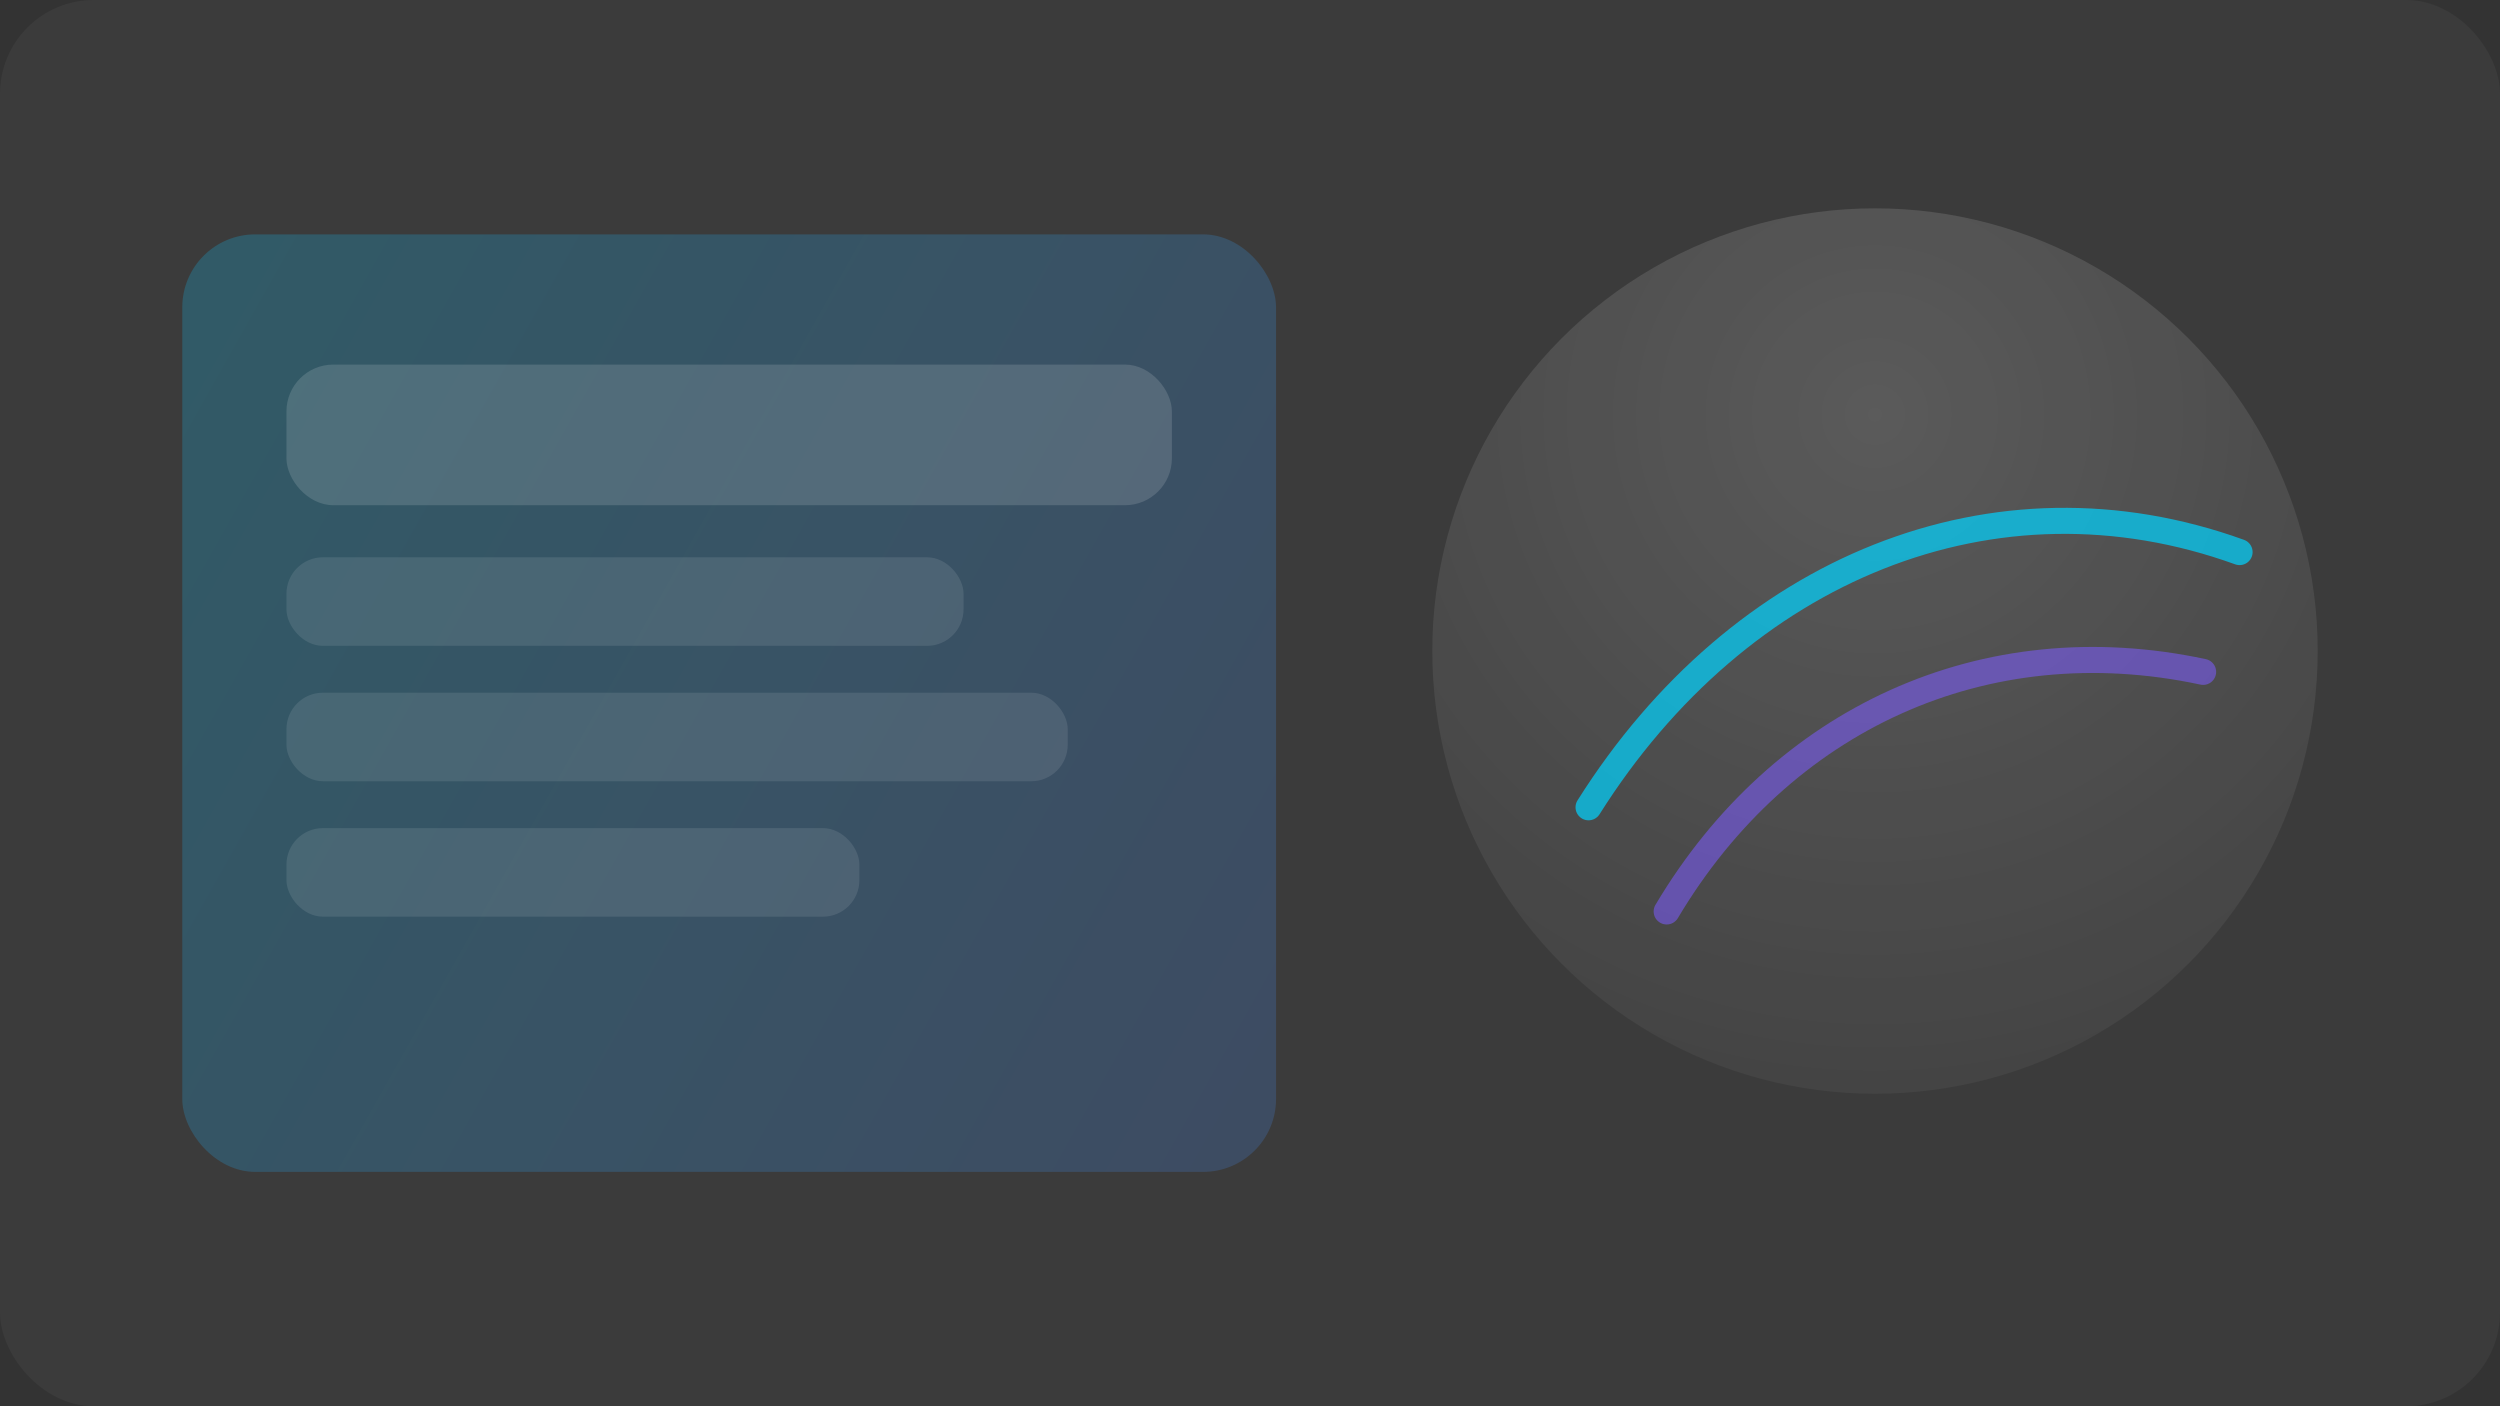 <svg xmlns="http://www.w3.org/2000/svg" width="960" height="540" viewBox="0 0 960 540" fill="none">
  <rect x="0" y="0" width="960" height="540" fill="#333333" stroke="none"/>
  <defs>
    <linearGradient id="g1" x1="0" y1="0" x2="960" y2="540" gradientUnits="userSpaceOnUse">
      <stop stop-color="rgba(0,212,255,0.35)"/>
      <stop offset="1" stop-color="rgba(124,92,255,0.28)"/>
    </linearGradient>
    <radialGradient id="r1" cx="0" cy="0" r="1" gradientUnits="userSpaceOnUse" gradientTransform="translate(720 160) rotate(135) scale(360 360)">
      <stop stop-color="rgba(255,255,255,0.16)"/>
      <stop offset="1" stop-color="rgba(255,255,255,0)"/>
    </radialGradient>
  </defs>
  <rect width="960" height="540" rx="36" fill="rgba(255,255,255,0.04)"/>
  <rect x="70" y="90" width="420" height="360" rx="28" fill="url(#g1)" opacity="0.65"/>
  <rect x="110" y="140" width="340" height="54" rx="18" fill="rgba(255,255,255,0.14)"/>
  <rect x="110" y="214" width="260" height="34" rx="14" fill="rgba(255,255,255,0.10)"/>
  <rect x="110" y="266" width="300" height="34" rx="14" fill="rgba(255,255,255,0.10)"/>
  <rect x="110" y="318" width="220" height="34" rx="14" fill="rgba(255,255,255,0.10)"/>
  <circle cx="720" cy="250" r="170" fill="url(#r1)"/>
  <path d="M610 310c58-92 156-132 250-98" stroke="rgba(0,212,255,0.70)" stroke-width="10" stroke-linecap="round"/>
  <path d="M640 350c44-74 122-110 206-92" stroke="rgba(124,92,255,0.55)" stroke-width="10" stroke-linecap="round"/>
</svg>